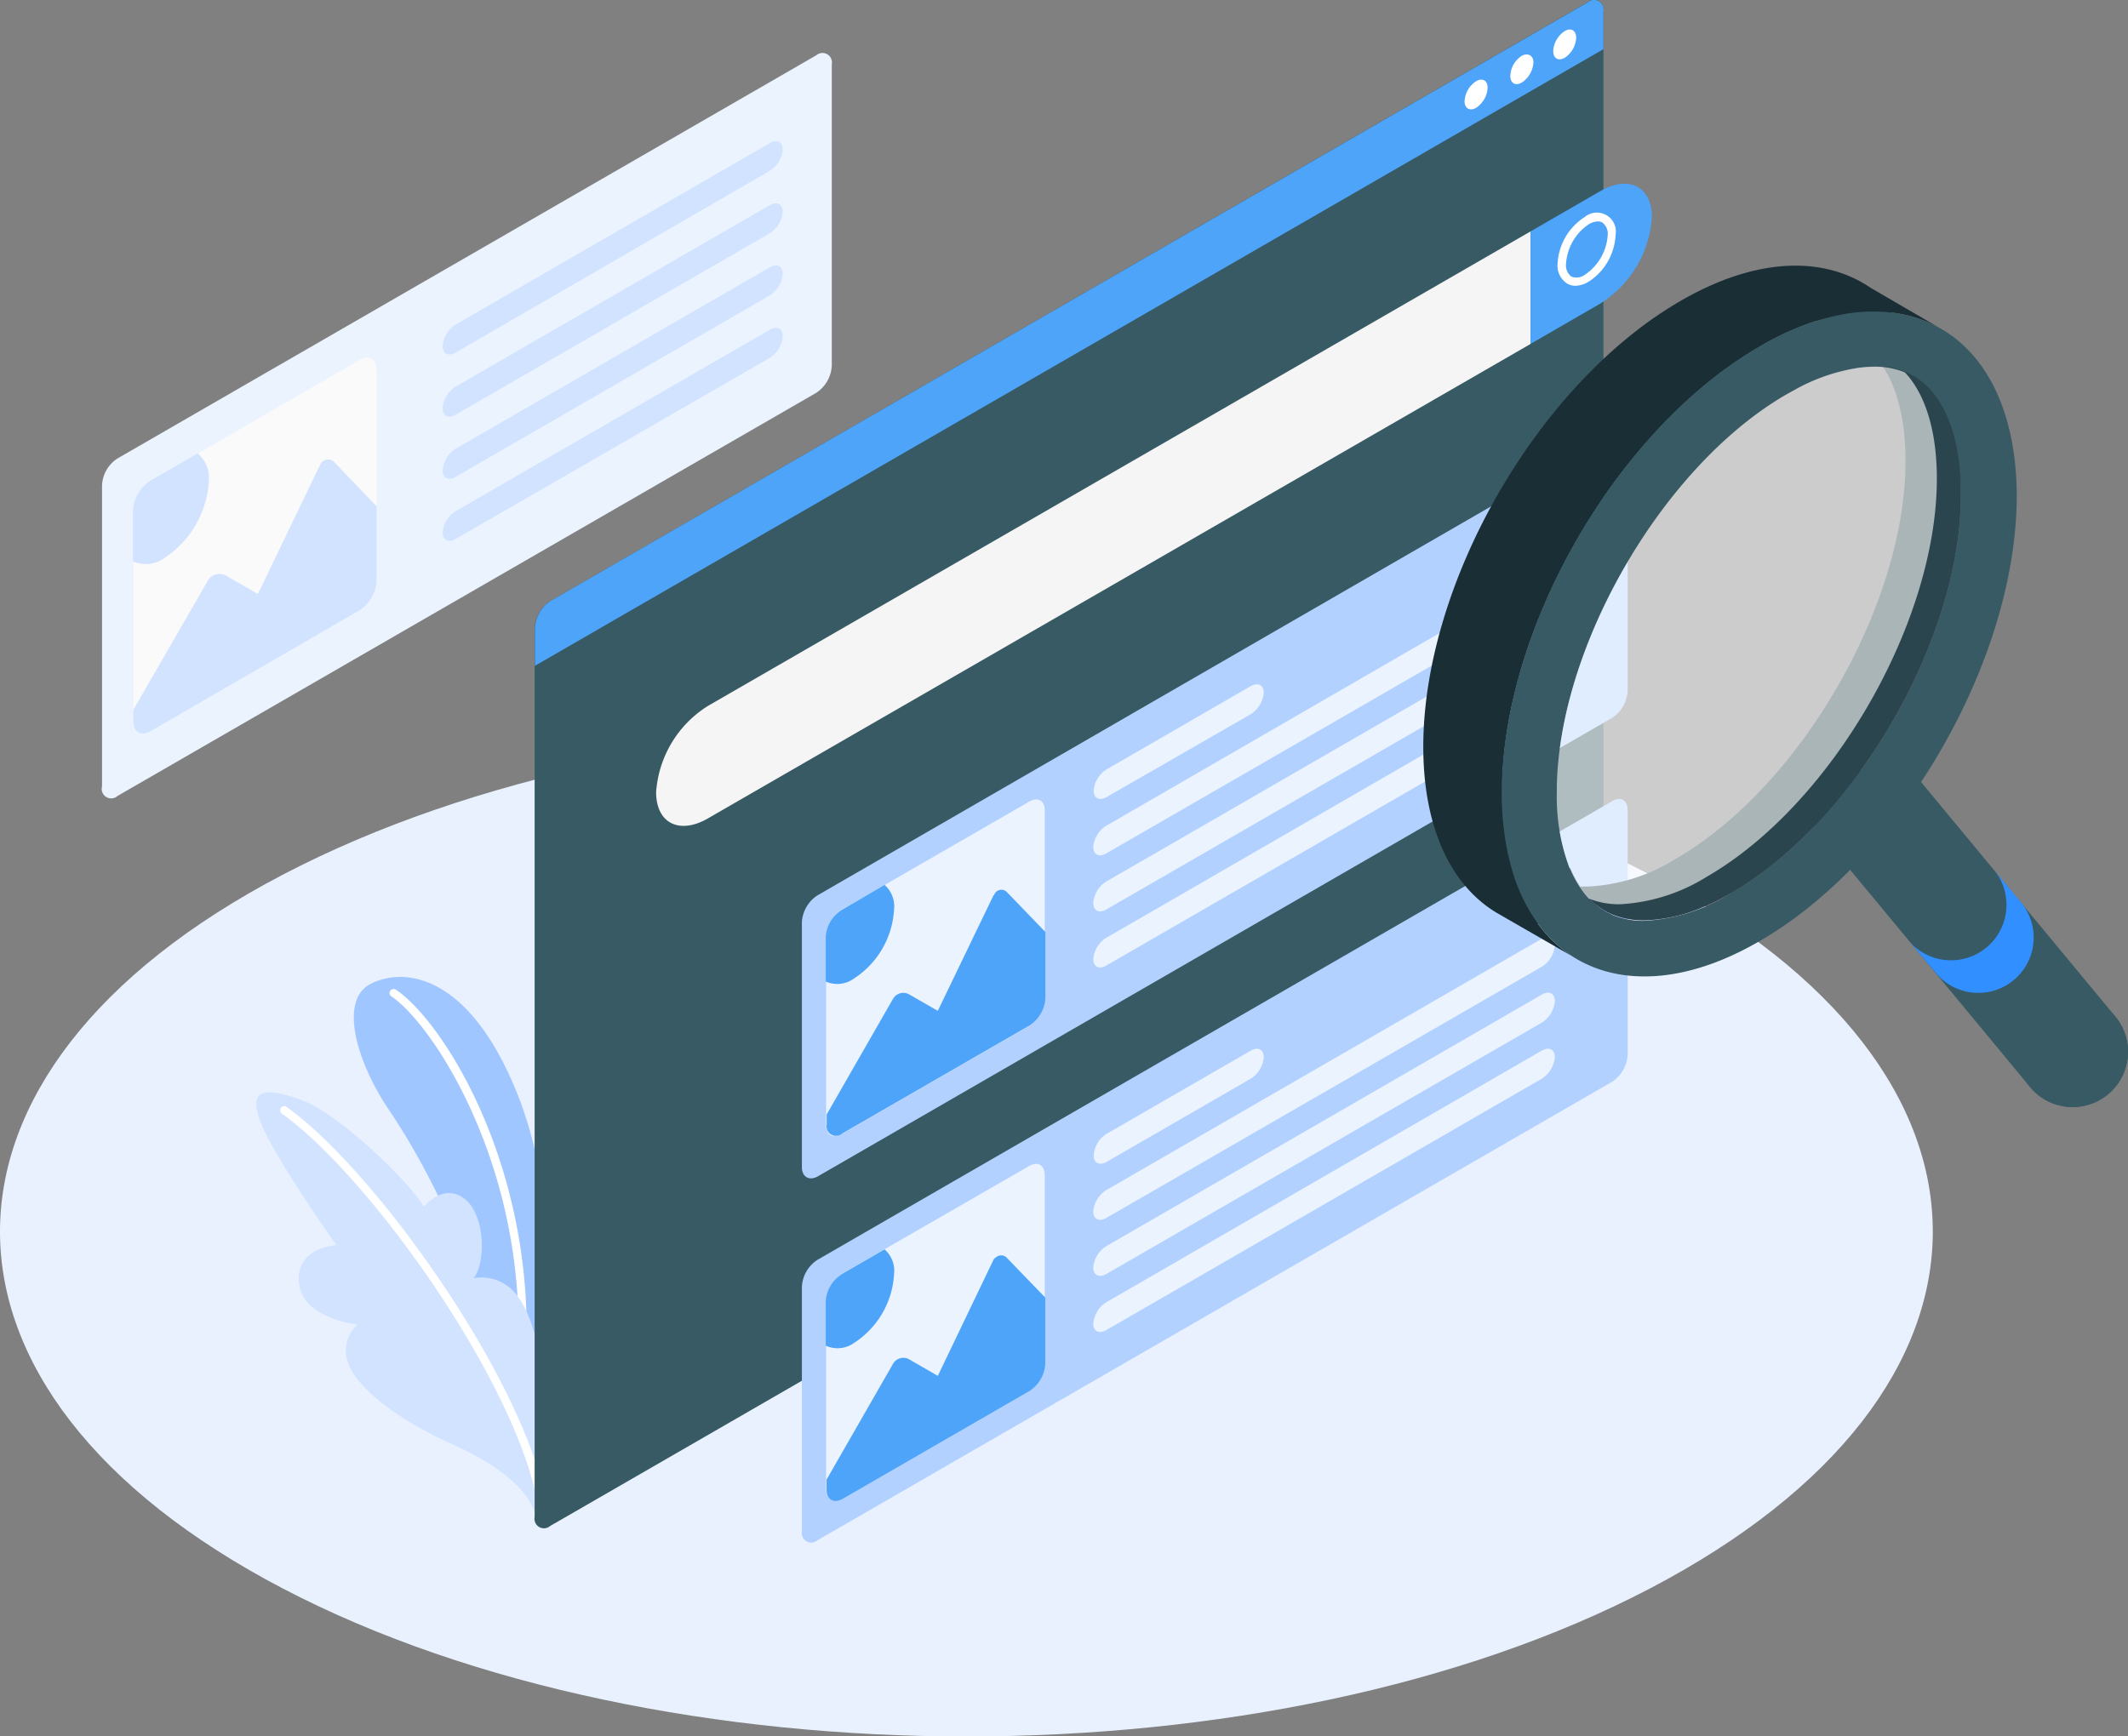 <?xml version="1.0" encoding="UTF-8"?> <svg xmlns="http://www.w3.org/2000/svg" viewBox="0 0 224.21 183"><rect x="0" y="0" width="224.21" height="183" fill="#808080" stroke="none"/><title>Asset 1</title><g id="Layer_2" data-name="Layer 2"><g id="Layer_1-2" data-name="Layer 1"><g id="Objects"><path d="M224.21,110.8a5.83,5.83,0,0,1-10.11,4l-.39-.46h0a5.83,5.83,0,0,1,8.95-7.46l.39.48h0A5.84,5.84,0,0,1,224.21,110.8Z" fill="#375a64"></path><path d="M160.34,5.78a2.63,2.63,0,0,0-1.21,2.1c0,.77.54,1.09,1.21.7a2.68,2.68,0,0,0,1.26-2.1C161.6,5.7,161,5.39,160.34,5.78Z" fill="#fff"></path><path d="M165.16,3A2.66,2.66,0,0,0,164,5.1c0,.77.54,1.09,1.21.7a2.7,2.7,0,0,0,1.22-2.1C166.38,2.88,165.83,2.61,165.16,3Z" fill="#fff"></path><path d="M29.82,167.42c39.77,20.78,104.25,20.78,144,0s39.78-54.47,0-75.25-104.25-20.77-144,0S-9.95,146.65,29.82,167.42Z" fill="#e9f1ff"></path><path d="M10.75,51.14V82.88a1,1,0,0,0,1.64,1L86,41.4a3.64,3.64,0,0,0,1.64-2.91V6.77A1,1,0,0,0,86,5.83L12.39,48.31A3.57,3.57,0,0,0,10.75,51.14Z" fill="#ebf3ff"></path><path d="M15.87,50.67l22-12.73c1-.58,1.82-.11,1.82,1.06V61.16a4,4,0,0,1-1.82,3.16l-22,12.73c-1,.58-1.82.11-1.82-1.06V53.88A4,4,0,0,1,15.87,50.67Z" fill="#fafafa"></path><path d="M33.72,49,27.17,62.6l-3.34-1.93a1.41,1.41,0,0,0-1.92.51L14.05,74.8V76c0,1.17.81,1.64,1.82,1.06l22-12.73a4,4,0,0,0,1.82-3.16V53.37l-4.43-4.62a.91.91,0,0,0-1.54.25Z" fill="#d1e3ff"></path><path d="M17.36,58.78A10.38,10.38,0,0,0,22,50.67a3.41,3.41,0,0,0-1.17-2.89l-5,2.89a4,4,0,0,0-1.82,3.21v5.28A3.34,3.34,0,0,0,17.36,58.78Z" fill="#d1e3ff"></path><path d="M48,34.21,81.11,15.08c.75-.44,1.36-.13,1.36.69A2.94,2.94,0,0,1,81.11,18L48,37.16c-.75.44-1.36.13-1.36-.69A2.92,2.92,0,0,1,48,34.21Z" fill="#d1e3ff"></path><path d="M48,40.75,81.11,21.62c.75-.43,1.36-.12,1.36.69a2.91,2.91,0,0,1-1.36,2.27L48,43.71c-.75.44-1.36.13-1.36-.69A2.92,2.92,0,0,1,48,40.75Z" fill="#d1e3ff"></path><path d="M48,47.3,81.11,28.17c.75-.43,1.36-.13,1.36.69a2.94,2.94,0,0,1-1.36,2.27L48,50.26c-.75.43-1.36.12-1.36-.69A2.92,2.92,0,0,1,48,47.3Z" fill="#d1e3ff"></path><path d="M48,53.88,81.11,34.75c.75-.44,1.36-.13,1.36.69a2.94,2.94,0,0,1-1.36,2.27L48,56.81c-.75.43-1.36.12-1.36-.7A2.92,2.92,0,0,1,48,53.88Z" fill="#d1e3ff"></path><path d="M57.23,142.1s2.27-14.47-2.77-26.95-11.86-13.27-15.4-11.47S37.82,112.37,41,117c4.14,6.09,11.12,19.21,10.87,31Z" fill="#9fc6ff"></path><path d="M55,143h0a.43.43,0,0,1-.41-.45h0c.84-19.84-9.08-34.68-13.35-37.54a.42.42,0,0,1-.13-.58h0a.44.44,0,0,1,.6-.13h0c5,3.36,14.56,18.51,13.73,38.29A.43.43,0,0,1,55,143Z" fill="#fff"></path><path d="M56.33,159.3c-.86-2.17-3.08-4.58-8.84-7.17s-10-6-10.83-8.52a3.7,3.7,0,0,1,1-4s-5.4-.64-6.08-3.94c-.86-4.17,3.86-4.45,3.86-4.45s-6.19-8.72-7.84-12.62.26-4.11,4.25-2.64,11.61,8.94,12.79,11.22c0,0,2.06-2.55,4.27-.87s2.33,6.62,1,8.4a4.61,4.61,0,0,1,4.69,2c2.26,3,3,10.34,3,10.34Z" fill="#d1e3ff"></path><path d="M56.74,157.29a.44.44,0,0,1-.41-.33c-3.07-12.76-17.6-33.12-26.63-39.6a.43.43,0,0,1-.1-.6h0a.43.43,0,0,1,.6-.1c9.14,6.56,23.86,27.18,27,40.1a.44.44,0,0,1-.32.51Z" fill="#fff"></path><path d="M170.78,28.82a.39.39,0,0,1-.21-.06l-1.78-1a.44.44,0,0,1-.15-.59h0a.43.43,0,0,1,.57-.16h0L171,28a.42.42,0,0,1,.16.58h0A.49.49,0,0,1,170.78,28.82Z" fill="#fff"></path><path d="M56.33,66.17v93.71a1,1,0,0,0,1.64.94L167.3,97.73a3.65,3.65,0,0,0,1.64-2.85V1.16A1,1,0,0,0,167.3.22L58,63.34A3.65,3.65,0,0,0,56.33,66.17Z" fill="#375a64"></path><path d="M69.13,83.49c0,3.26,2.44,4.5,5.46,2.76l86.67-50V24.39l-86.66,50A11.68,11.68,0,0,0,69.13,83.49Z" fill="#f5f5f5"></path><path d="M168.6,20.15c3-1.74,5.45-.5,5.45,2.76A11.69,11.69,0,0,1,168.6,32l-7.34,4.24V24.39Z" fill="#4ea4f9"></path><path d="M166,30.12a1.75,1.75,0,0,1-.89-.24,2.23,2.23,0,0,1-1-2.07,6.19,6.19,0,0,1,2.85-4.93,2,2,0,0,1,3.26,1.89,6.2,6.2,0,0,1-2.83,4.91A2.88,2.88,0,0,1,166,30.12Zm2.34-6.78a1.9,1.9,0,0,0-.95.3A5.42,5.42,0,0,0,165,27.81a1.49,1.49,0,0,0,.55,1.33,1.47,1.47,0,0,0,1.43-.18,5.45,5.45,0,0,0,2.41-4.17,1.45,1.45,0,0,0-.56-1.33A.79.79,0,0,0,168.32,23.34Z" fill="#fff"></path><path d="M169.86,46,86.12,94.37a3.62,3.62,0,0,0-1.63,2.83V123c0,1,.73,1.47,1.63,1l83.74-48.35a3.63,3.63,0,0,0,1.63-2.83V47C171.49,45.88,170.76,45.5,169.86,46Z" fill="#9fc6ff"></path><path d="M169.86,46,86.12,94.37a3.62,3.62,0,0,0-1.63,2.83V123c0,1,.73,1.47,1.63,1l83.74-48.35a3.63,3.63,0,0,0,1.63-2.83V47C171.49,45.88,170.76,45.5,169.86,46Z" fill="#fff" opacity="0.2" style="isolation:isolate"></path><path d="M116.6,81.08l15.18-8.77c.76-.43,1.37-.12,1.37.69a3,3,0,0,1-1.37,2.27L116.6,84c-.76.44-1.37.13-1.37-.69A2.92,2.92,0,0,1,116.6,81.08Z" fill="#ebf3ff"></path><path d="M115.19,89.25c0,.82.61,1.13,1.37.69l45.89-26.49a3,3,0,0,0,1.37-2.27c0-.81-.61-1.12-1.37-.69L116.6,87A2.9,2.9,0,0,0,115.19,89.25Z" fill="#ebf3ff"></path><path d="M115.19,95.16c0,.82.61,1.13,1.37.69l45.89-26.49a3,3,0,0,0,1.37-2.27c0-.82-.61-1.12-1.37-.69L116.6,92.88A2.9,2.9,0,0,0,115.19,95.16Z" fill="#ebf3ff"></path><path d="M115.19,101.07c0,.82.61,1.13,1.37.69l45.89-26.5A2.92,2.92,0,0,0,163.82,73c0-.82-.61-1.13-1.37-.69L116.6,98.81A2.9,2.9,0,0,0,115.19,101.07Z" fill="#ebf3ff"></path><path d="M88.68,95.88l19.76-11.4c.9-.53,1.64-.1,1.64.94v19.86a3.69,3.69,0,0,1-1.64,2.84l-19.76,11.4c-.9.52-1.64.1-1.64-.94V98.68A3.63,3.63,0,0,1,88.68,95.88Z" fill="#ebf3ff"></path><path d="M104.68,94.35l-5.87,12.18-3-1.72a1.25,1.25,0,0,0-1.71.44v0l-7,12.2v1.07a1,1,0,0,0,1.64.94l19.76-11.4a3.66,3.66,0,0,0,1.64-2.84v-7l-4-4.15a.81.81,0,0,0-1.4.26Z" fill="#4ea4f9"></path><path d="M90,103.11a9.29,9.29,0,0,0,4.2-7.27,3,3,0,0,0-1-2.58l-4.48,2.62A3.6,3.6,0,0,0,87,98.72v4.72A3,3,0,0,0,90,103.11Z" fill="#4ea4f9"></path><path d="M169.86,84.44,86.12,132.78a3.62,3.62,0,0,0-1.63,2.84v25.77a1,1,0,0,0,1.63.94L169.86,114a3.65,3.65,0,0,0,1.63-2.84V85.38C171.49,84.34,170.76,83.88,169.86,84.44Z" fill="#9fc6ff"></path><path d="M169.86,84.44,86.12,132.78a3.62,3.62,0,0,0-1.63,2.84v25.77a1,1,0,0,0,1.63.94L169.86,114a3.65,3.65,0,0,0,1.63-2.84V85.38C171.49,84.34,170.76,83.88,169.86,84.44Z" fill="#fff" opacity="0.2" style="isolation:isolate"></path><path d="M116.6,119.49l15.18-8.76c.76-.44,1.37-.13,1.37.69a2.92,2.92,0,0,1-1.37,2.26l-15.18,8.77c-.76.43-1.37.12-1.37-.69A2.92,2.92,0,0,1,116.6,119.49Z" fill="#ebf3ff"></path><path d="M115.19,127.67c0,.81.61,1.12,1.37.69l45.89-26.48a2.92,2.92,0,0,0,1.37-2.26c0-.82-.61-1.13-1.37-.69L116.6,125.4A2.92,2.92,0,0,0,115.19,127.67Z" fill="#ebf3ff"></path><path d="M115.19,133.58c0,.81.61,1.12,1.37.69l45.89-26.5a2.92,2.92,0,0,0,1.37-2.26c0-.82-.61-1.13-1.37-.69L116.6,131.31A2.92,2.92,0,0,0,115.19,133.58Z" fill="#ebf3ff"></path><path d="M115.19,139.49c0,.81.61,1.12,1.37.69l45.89-26.5a3,3,0,0,0,1.37-2.27c0-.81-.61-1.12-1.37-.69l-45.85,26.5A2.92,2.92,0,0,0,115.19,139.49Z" fill="#ebf3ff"></path><path d="M88.68,134.26l19.76-11.38c.9-.52,1.64-.1,1.64,1v19.86a3.65,3.65,0,0,1-1.64,2.83L88.68,157.88c-.9.52-1.64.1-1.64-1V137.09A3.65,3.65,0,0,1,88.68,134.26Z" fill="#ebf3ff"></path><path d="M104.68,132.76,98.81,145l-3-1.73a1.25,1.25,0,0,0-1.72.46l-7,12.2v1.06c0,1.05.74,1.47,1.64,1l19.76-11.41a3.65,3.65,0,0,0,1.64-2.83v-7l-4-4.14a.81.81,0,0,0-1.15-.13A.75.75,0,0,0,104.68,132.76Z" fill="#4ea4f9"></path><path d="M90,141.52a9.25,9.25,0,0,0,4.2-7.26,3,3,0,0,0-1-2.59l-4.48,2.59A3.65,3.65,0,0,0,87,137.09v4.73A3,3,0,0,0,90,141.52Z" fill="#4ea4f9"></path><path d="M168.94,5.18v-4A1,1,0,0,0,167.3.24L58,63.34a3.65,3.65,0,0,0-1.64,2.83v4Z" fill="#4ea4f9"></path><path d="M155.53,8.56a2.67,2.67,0,0,0-1.22,2.1c0,.77.55,1.09,1.22.7a2.71,2.71,0,0,0,1.21-2.1C156.74,8.48,156.2,8.17,155.53,8.56Z" fill="#fff"></path><path d="M224.21,110.8a5.83,5.83,0,0,1-10.11,4l-.39-.46h0L189.41,85l10.24-5.91,23,27.77.39.48h0A5.77,5.77,0,0,1,224.21,110.8Z" fill="#375a64"></path><path d="M204.11,102.71a5.83,5.83,0,0,0,8.95-7.46h0l-3-3.62h0a5.84,5.84,0,0,1-9,7.46Z" fill="#318fff"></path><path d="M199.27,32.94a13.37,13.37,0,0,1,5.21,1.69l-7.39-4.3h0c-5-3.4-12.1-3.2-20,1.37-15,8.65-27.13,29.69-27.13,47,0,8.5,2.9,14.57,7.67,17.46l.1.06,7.89,4.54a13.63,13.63,0,0,1-3.6-3.42,17.72,17.72,0,0,0,5.81-.33c.69-.16,1.4-.34,2.1-.56l-.26-.11A7.23,7.23,0,0,1,167,94.17a11.3,11.3,0,0,1-1.54-2.67,13.3,13.3,0,0,1-1.55.1,8.56,8.56,0,0,1-3.57-.71,6.86,6.86,0,0,1-.76-.4l-.66-.47a30.81,30.81,0,0,1-.66-6.49c0-17.3,12.15-38.34,27.14-47a29.47,29.47,0,0,1,6-2.72,6.65,6.65,0,0,1,1.59.92,7.67,7.67,0,0,1,1.37,1.36,11,11,0,0,1,1.55,2.68,11.42,11.42,0,0,1,1.55-.11,8,8,0,0,1,4.08,1,4.81,4.81,0,0,1,.9.59c-.1-.51-.23-1-.37-1.48A18,18,0,0,0,199.27,32.94Z" fill="#1a2e35"></path><path d="M204.48,34.63l-.43-.23a13.41,13.41,0,0,0-4.78-1.46,17.36,17.36,0,0,0-5.38.24,24.47,24.47,0,0,0-2.52.64,29.47,29.47,0,0,0-6,2.72c-15,8.64-27.14,29.68-27.14,47a30.81,30.81,0,0,0,.66,6.49c.09.38.18.75.28,1.12a18.36,18.36,0,0,0,2.87,6.2,13.17,13.17,0,0,0,2.05,2.24,13.76,13.76,0,0,0,1.55,1.18c4.94,3.19,12,2.92,19.72-1.57,15-8.65,27.13-29.68,27.13-47C212.44,43.53,209.39,37.45,204.48,34.63Zm-3,5a4.81,4.81,0,0,1,.9.59,7.93,7.93,0,0,1,1.3,1.29c1.92,2.37,2.92,6.1,2.92,10.69,0,15.14-11.09,34.34-24.21,41.92a19,19,0,0,1-9.2,2.93,8.81,8.81,0,0,1-3.29-.61l-.26-.11a8.3,8.3,0,0,1-1.09-.62,8,8,0,0,1-1.17-1h0c-.16-.17-.31-.35-.46-.53a11.3,11.3,0,0,1-1.54-2.67,21.25,21.25,0,0,1-1.35-8V82.9c.28-15,11.25-33.84,24.2-41.32l.9-.5a19.9,19.9,0,0,1,6.74-2.31,11.42,11.42,0,0,1,1.55-.11,8.32,8.32,0,0,1,3.27.6,5.23,5.23,0,0,1,.82.41Z" fill="#375a64"></path><path d="M206.6,52.2c0,15.14-11.09,34.34-24.21,41.92q-1.2.69-2.46,1.26h0A16.85,16.85,0,0,1,173.21,97a8.81,8.81,0,0,1-3.29-.61l-.26-.11a7.23,7.23,0,0,1-2.72-2.17c-.17-.22-.34-.44-.49-.68.31,0,.61,0,.92,0a19.12,19.12,0,0,0,9.19-2.92c13.13-7.58,24.21-26.78,24.21-41.93,0-4.16-.82-7.58-2.39-9.95a7.14,7.14,0,0,1,3.15.95,4.81,4.81,0,0,1,.9.59,7.93,7.93,0,0,1,1.3,1.29c1.66,2.09,2.64,5.19,2.84,9C206.6,51.1,206.6,51.65,206.6,52.2Z" fill="#2b454e"></path><path d="M204.07,50.45c0,15.15-11.09,34.35-24.21,41.93a19.16,19.16,0,0,1-9.2,2.92,8.56,8.56,0,0,1-3.28-.61h0c-.16-.17-.31-.35-.46-.53a11.3,11.3,0,0,1-1.54-2.67,21.25,21.25,0,0,1-1.35-8v-.61c.28-15,11.25-33.84,24.2-41.32l.9-.5a19.9,19.9,0,0,1,6.74-2.31,11.42,11.42,0,0,1,1.55-.11,8.32,8.32,0,0,1,3.27.6,6.17,6.17,0,0,1,.48.54C203.07,42.18,204.07,45.88,204.07,50.45Z" fill="#fff" opacity="0.6" style="isolation:isolate"></path><path d="M160.34,5.88A2.63,2.63,0,0,0,159.13,8c0,.77.54,1.09,1.21.7a2.7,2.7,0,0,0,1.22-2.1C161.6,5.88,161,5.52,160.34,5.88Z" fill="#fff"></path><path d="M164.86,3.28a2.68,2.68,0,0,0-1.21,2.1c0,.78.54,1.09,1.21.71A2.68,2.68,0,0,0,166.07,4C166.07,3.21,165.53,2.88,164.86,3.28Z" fill="#fff"></path></g></g></g></svg> 